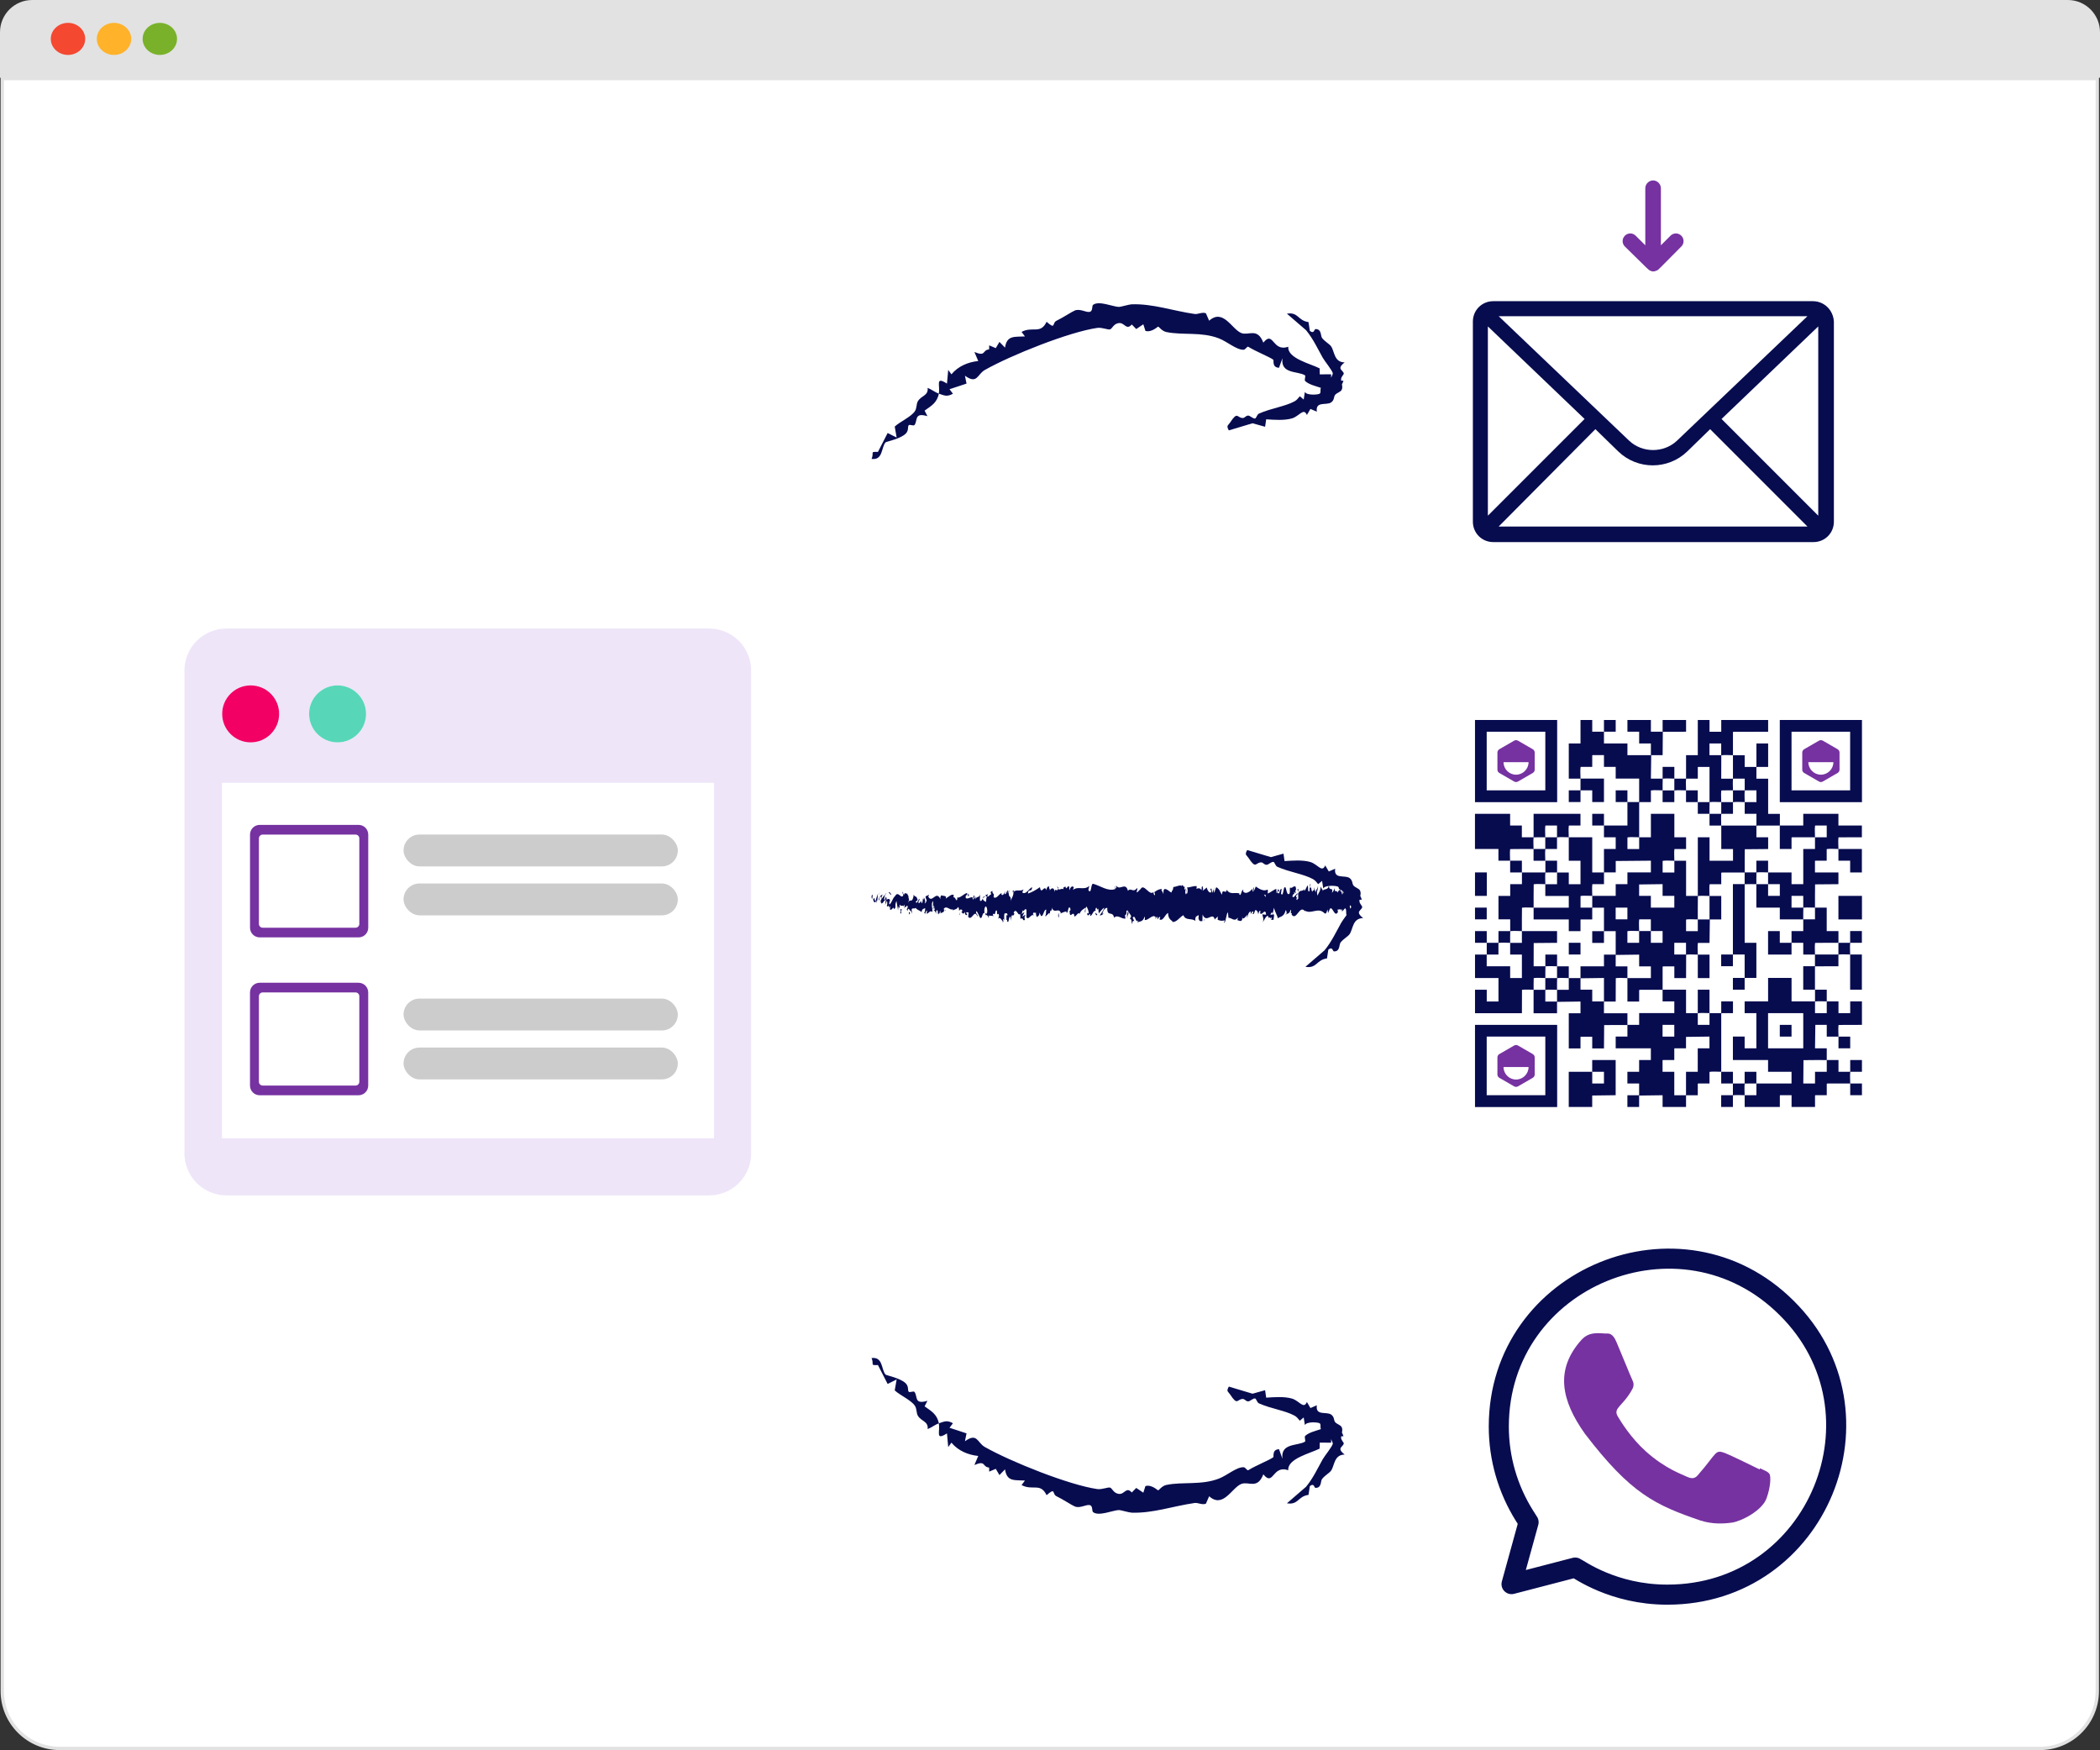 <?xml version="1.0" encoding="UTF-8"?>
<svg id="Capa_2" data-name="Capa 2" xmlns="http://www.w3.org/2000/svg" viewBox="0 0 732.24 610.13">
  <rect x="0" y="0" width="732.24" height="610.13" fill="#333333" stroke="none"/>
  <defs>
    <style>
      .cls-1 {
        fill: #e2e2e2;
      }

      .cls-2 {
        fill: #7632a1;
      }

      .cls-3 {
        fill: #ccc;
      }

      .cls-4 {
        stroke: #e2e2e2;
        stroke-width: 1.16px;
      }

      .cls-4, .cls-5 {
        fill: #fff;
      }

      .cls-6 {
        fill: #f20064;
      }

      .cls-7 {
        fill: #eee5f9;
      }

      .cls-8 {
        fill: #79b22a;
      }

      .cls-9 {
        fill: #f44830;
      }

      .cls-10 {
        fill: #ffb22a;
      }

      .cls-11 {
        fill: none;
        stroke: #070c4f;
        stroke-linecap: round;
        stroke-linejoin: round;
        stroke-width: 7px;
      }

      .cls-12 {
        fill: #070c4f;
      }

      .cls-13 {
        fill: #57d7b8;
      }
    </style>
  </defs>
  <g id="Capa_1-2" data-name="Capa 1">
    <g>
      <g>
        <path class="cls-4" d="M.79,27.38h730.51v562.17c0,11.04-8.96,20-20,20H20.79c-11.04,0-20-8.96-20-20V27.38h0Z"/>
        <path class="cls-1" d="M11.23,0h709.78C727.21,0,732.24,5.03,732.24,11.23v15.88H0v-15.88C0,5.03,5.03,0,11.23,0Z"/>
        <ellipse class="cls-9" cx="23.71" cy="13.56" rx="6" ry="5.59"/>
        <ellipse class="cls-10" cx="39.75" cy="13.56" rx="6" ry="5.59"/>
        <ellipse class="cls-8" cx="55.73" cy="13.56" rx="6" ry="5.59"/>
      </g>
      <g>
        <g>
          <path class="cls-7" d="M78.96,219.13c-3.86,0-7.63,1.56-10.36,4.29-2.73,2.73-4.29,6.5-4.29,10.36v168.32c0,3.86,1.56,7.63,4.29,10.36,2.73,2.73,6.5,4.29,10.36,4.29h168.31c3.86,0,7.63-1.57,10.36-4.29,2.73-2.73,4.29-6.5,4.29-10.36v-168.32c0-3.86-1.56-7.63-4.29-10.36-2.73-2.73-6.5-4.29-10.36-4.29H78.96ZM117.72,238.95c5.48,0,9.93,4.45,9.93,9.93s-4.45,9.93-9.93,9.93-9.93-4.45-9.93-9.93,4.45-9.93,9.93-9.93ZM87.4,238.95c5.49,0,9.93,4.45,9.93,9.93s-4.44,9.93-9.93,9.93-9.93-4.45-9.93-9.93,4.45-9.93,9.93-9.93ZM248.9,396.78H77.47v-123.86h171.42v123.86Z"/>
          <rect class="cls-5" x="93.93" y="349.09" width="27.7" height="26.26"/>
          <path class="cls-5" d="M77.47,396.78h171.42v-123.86H77.47v123.86ZM140.71,290.95h95.64v11.1h-95.64v-11.1ZM140.71,308.01h95.64v11.1h-95.64v-11.1ZM140.71,348.14h95.64v11.1h-95.64v-11.1ZM140.71,365.21h95.64v11.1h-95.64v-11.1ZM87.17,290.95c0-.89.36-1.75.98-2.38.63-.63,1.49-.99,2.38-.99h34.49c.89,0,1.76.36,2.39.99.62.63.98,1.49.98,2.38v32.48c0,.89-.37,1.75-.98,2.38-.63.63-1.5.99-2.39.99h-34.49c-.89,0-1.75-.36-2.38-.99-.62-.63-.98-1.49-.98-2.38v-32.48Z"/>
          <rect class="cls-3" x="140.71" y="290.95" width="95.64" height="11.1" rx="5.55" ry="5.55"/>
          <rect class="cls-3" x="140.71" y="308.01" width="95.64" height="11.1" rx="5.55" ry="5.55"/>
          <rect class="cls-3" x="140.71" y="348.14" width="95.64" height="11.1" rx="5.55" ry="5.55"/>
          <rect class="cls-3" x="140.71" y="365.21" width="95.64" height="11.1" rx="5.55" ry="5.55"/>
          <path class="cls-2" d="M90.54,287.58c-.89,0-1.75.36-2.38.99-.62.63-.98,1.49-.98,2.38v32.48c0,.89.36,1.75.98,2.38.63.63,1.49.99,2.38.99h34.49c.89,0,1.76-.36,2.39-.99.62-.63.98-1.49.98-2.38v-32.48c0-.89-.37-1.75-.98-2.38-.63-.63-1.5-.99-2.39-.99h-34.49ZM123.98,323.43h-32.39c-.72,0-1.31-.59-1.31-1.31v-29.85c0-.72.59-1.31,1.31-1.31h32.39c.72,0,1.31.59,1.31,1.31v29.85c0,.72-.59,1.31-1.31,1.31Z"/>
          <path class="cls-2" d="M90.53,342.62c-.89,0-1.75.36-2.38.99-.62.63-.98,1.49-.98,2.38v32.48c0,.89.36,1.75.98,2.38.63.63,1.49.99,2.38.99h34.49c.89,0,1.76-.36,2.39-.99.62-.63.98-1.49.98-2.38v-32.48c0-.89-.37-1.75-.98-2.38-.63-.63-1.5-.99-2.39-.99h-34.49ZM123.98,378.46h-32.39c-.72,0-1.31-.59-1.31-1.31v-29.85c0-.72.59-1.31,1.31-1.31h32.39c.72,0,1.31.59,1.31,1.31v29.85c0,.72-.59,1.31-1.31,1.31Z"/>
          <path class="cls-13" d="M107.78,248.88c0,5.49,4.45,9.93,9.93,9.93s9.93-4.45,9.93-9.93-4.45-9.93-9.93-9.93-9.93,4.45-9.93,9.93Z"/>
          <path class="cls-6" d="M77.47,248.88c0,5.49,4.45,9.93,9.93,9.93s9.93-4.45,9.93-9.93-4.44-9.93-9.93-9.93-9.93,4.45-9.93,9.93Z"/>
        </g>
        <g>
          <path class="cls-12" d="M330.2,499.75l.43,4.74,1.12-1.54c2.36,2.85,5.78,4.26,9.35,4.64l-1.34,3.15c4.14-1.74,2.61.65,5.13.9l.03,1.41,2.29-.97,1.28,2.17,1.95-1.99c.62,4.42,3.43,3.68,6.94,3.9l-1.17,1.58c3.84,2.07,6.57-.96,8.72,3.52,3.32-2.89,1.83-.41,3.44.36,2.17,1.03,5.39,3.18,6.43,3.59,1.99.77,4.23-1.01,5.43-.39.81.42.48,2.01.9,2.34,1.97,1.57,6.83-.62,9.01-.72.56-.02,3.56.89,4.47.92,7.48.23,14.19-2.25,21.96-3.38,1.12-.16,2.64.77,3.91.25l1.13-2.59c4.92,4.39,7.94-3.05,11.25-4.31,2.53-.96,5.59,2.01,7.64-3.34,3.6,4.45,3.07-3.37,8.7-1.43-.34-4.06,7.62-5.85,10.93-7.53l.05-2.1,3.97.03-.02-1.22c.36.78.63,1.42.61,1.51-.15,1.03-2.84,4.26-3.55,5.52-1.73,3.1-3.33,6.57-5.78,9.55l-6.68,5.77c4.04.66,3.77-2.44,7.52-2.93l.47-3.06c1.53-1.23,1.51.59,1.94.61,2.23.08,1.74-2.33,2.32-3.09,1-1.28,2.52-2.06,3.11-2.86,1.29-1.75.98-5.6,4.77-5.66-3-2.34-.55-2.58-.31-3.87.06-.32-.85-1.05-.93-1.91-.02-.19,0-.38.02-.58l.81-.03c-.11-.35-.31-.81-.54-1.29.14-.65.21-1.3-.1-1.9-.4-.77-1.67-1-2.28-1.75-.5-.61-.2-1.76-1.36-2.6-1.63-1.18-5.56.57-5.01-3.26l-2.23.97-1.24-2.11c-1.12,2.67-2.63-.43-5.2-1.19-2.65-.78-6.23-.5-8.99-.32l-.38-2.6-4.38,1.22-8.27-2.48c-.96,1.76-.29,1.62.43,2.71,2.68,4.1,2.39,1.68,4.39,1.6.79-.03.99.83,1.94.85.64.02,1.7-1.18,2.42-1.01.38.09.68,1.42,1.3,1.69,4.42,1.95,9.04,2.45,12.45,4.3.76.41,1.28,1.1,1.81,1.76l1.37-1.14.41,2.67c.6-1.34,4.85-1.02,5.24-.57.42.49.02,1.39.36,1.96-1.88.65-4.09,1.13-5.44,2.32-.53.46.3,1.82-.17,2.09-2.66,1.53-8.51.38-7.81,5.93l-1.2-3.33c-2.58.13-1.67,2.58-2.02,2.83-1.51,1.07-5.96,2.8-8.7,4.49-.4.25-.94-1.02-1.64-1.04-2.49-.07-5.67,2.83-8.58,3.96-6.17,2.39-12.64,1.03-18.34,2.22-1.57.33-2.59,1.88-2.86,1.88-.24,0-2.2-2.09-4.43-1.5l-.74,2.32-2.47-1.66-1.55,1.59c-2-2.22-2.49.82-4.61.48-1.8-.29-2.21-1.94-2.95-2.18-.72-.24-2.82.74-4.46.51-9.78-1.39-30.18-9.54-39.24-14.68-2.67-1.52-2.59-5.11-6.92-1.99l.55-2.75-5.93-1.96,1.19-1.57c-2.12-1.19-2.99-.6-4.94.03.61,2.72-1.38,6.21,2.8,3.54Z"/>
          <path class="cls-12" d="M306.12,475.89l3.39,6.6,3.14-1.58-.67,3.82c1.79,1.71,5.8,3.41,7.08,5.44.63,1,.44,2.47.98,3.38,1.19,2.03,3.74,1.92,3.41,4.67,1.33-.5,2.63-1.58,3.94-2-.71-3.15-2.4-4.09-4.99-5.93l.98-1.93c-4.7,1.41-3.35-1.51-4.47-3.04-.41-.56-1.76.36-2.1-.18-.37-.59.09-1.73-.96-2.83-1.78-1.87-6.84-2.8-7.09-3.1-1.52-1.83-.85-6.28-4.85-5.75.96,2.31-.71,2.54,2.21,2.44Z"/>
        </g>
        <g>
          <path class="cls-12" d="M330.2,133.7l.43-4.74,1.12,1.54c2.36-2.85,5.78-4.26,9.35-4.64l-1.34-3.15c4.14,1.74,2.61-.65,5.13-.9l.03-1.41,2.29.97,1.28-2.17,1.95,1.99c.62-4.42,3.43-3.68,6.94-3.9l-1.17-1.58c3.84-2.07,6.57.96,8.72-3.52,3.32,2.89,1.83.41,3.44-.36,2.17-1.03,5.39-3.18,6.43-3.59,1.99-.77,4.23,1.01,5.43.39.81-.42.48-2.01.9-2.34,1.97-1.57,6.83.62,9.01.72.56.02,3.56-.89,4.47-.92,7.48-.23,14.19,2.25,21.96,3.38,1.12.16,2.64-.77,3.91-.25l1.13,2.59c4.92-4.39,7.94,3.05,11.25,4.31,2.53.96,5.59-2.01,7.64,3.34,3.6-4.45,3.07,3.37,8.7,1.43-.34,4.06,7.62,5.85,10.93,7.53l.05,2.1,3.97-.03-.02,1.22c.36-.78.63-1.42.61-1.51-.15-1.03-2.84-4.26-3.55-5.52-1.73-3.1-3.33-6.57-5.78-9.55l-6.68-5.77c4.04-.66,3.77,2.44,7.52,2.93l.47,3.06c1.53,1.23,1.51-.59,1.94-.61,2.23-.08,1.74,2.33,2.32,3.09,1,1.28,2.52,2.06,3.11,2.86,1.29,1.75.98,5.6,4.77,5.66-3,2.34-.55,2.58-.31,3.87.06.32-.85,1.05-.93,1.91-.02.19,0,.38.02.58l.81.03c-.11.35-.31.81-.54,1.29.14.65.21,1.3-.1,1.9-.4.77-1.67,1-2.28,1.75-.5.61-.2,1.76-1.36,2.6-1.63,1.18-5.56-.57-5.01,3.26l-2.23-.97-1.24,2.11c-1.12-2.67-2.63.43-5.2,1.19-2.65.78-6.23.5-8.99.32l-.38,2.6-4.38-1.22-8.27,2.48c-.96-1.76-.29-1.62.43-2.71,2.68-4.1,2.39-1.68,4.39-1.6.79.03.99-.83,1.94-.85.64-.02,1.7,1.18,2.42,1.01.38-.09.68-1.42,1.3-1.69,4.42-1.95,9.04-2.45,12.45-4.3.76-.41,1.28-1.1,1.81-1.76l1.37,1.14.41-2.67c.6,1.34,4.85,1.02,5.24.57.42-.49.02-1.39.36-1.96-1.88-.65-4.09-1.13-5.44-2.32-.53-.46.3-1.82-.17-2.09-2.66-1.53-8.51-.38-7.81-5.93l-1.2,3.33c-2.58-.13-1.67-2.58-2.02-2.83-1.51-1.07-5.96-2.8-8.7-4.49-.4-.25-.94,1.02-1.64,1.04-2.49.07-5.67-2.83-8.58-3.96-6.17-2.39-12.64-1.03-18.34-2.22-1.57-.33-2.59-1.88-2.86-1.88-.24,0-2.2,2.09-4.43,1.5l-.74-2.32-2.47,1.66-1.55-1.59c-2,2.22-2.49-.82-4.61-.48-1.8.29-2.21,1.94-2.95,2.18-.72.24-2.82-.74-4.46-.51-9.78,1.39-30.18,9.54-39.24,14.68-2.67,1.52-2.59,5.11-6.92,1.99l.55,2.75-5.93,1.96,1.19,1.57c-2.12,1.19-2.99.6-4.94-.03.61-2.72-1.38-6.21,2.8-3.54Z"/>
          <path class="cls-12" d="M306.12,157.56l3.39-6.6,3.14,1.58-.67-3.82c1.79-1.71,5.8-3.41,7.08-5.44.63-1,.44-2.47.98-3.38,1.19-2.03,3.74-1.92,3.41-4.67,1.33.5,2.63,1.58,3.94,2-.71,3.15-2.4,4.09-4.99,5.93l.98,1.93c-4.7-1.41-3.35,1.51-4.47,3.04-.41.56-1.76-.36-2.1.18-.37.59.09,1.73-.96,2.83-1.78,1.87-6.84,2.8-7.09,3.1-1.52,1.83-.85,6.28-4.85,5.75.96-2.31-.71-2.54,2.21-2.44Z"/>
        </g>
        <path class="cls-11" d="M581.44,555.94h-.04s-.09,0-.09,0c-18.84,0-30.87-8.92-32.06-9.44l-22.2,5.77,5.95-21.58-1.41-2.22c-5.86-9.33-8.98-20.08-8.98-31.14,0-52.06,63.61-78.09,100.42-41.29,36.72,36.41,10.94,99.9-41.6,99.9Z"/>
        <path class="cls-2" d="M613.65,511.87l-.05.44c-1.78-.89-10.46-5.13-12.08-5.72-3.63-1.34-2.6-.21-9.57,7.77-1.04,1.15-2.07,1.24-3.82.44-1.78-.89-7.48-2.75-14.23-8.79-5.26-4.71-8.79-10.48-9.83-12.25-1.73-3,1.89-3.42,5.2-9.67.59-1.24.29-2.22-.15-3.1-.44-.89-3.98-9.59-5.46-13.06-1.42-3.46-2.88-3.02-3.98-3.02-3.41-.3-5.9-.25-8.1,2.04-9.56,10.5-7.15,21.34,1.03,32.86,16.07,21.03,24.63,24.9,40.28,30.28,4.23,1.34,8.08,1.15,11.13.72,3.4-.54,10.46-4.27,11.94-8.44,1.51-4.17,1.51-7.64,1.07-8.44-.44-.8-1.6-1.24-3.37-2.04h0Z"/>
        <g id="E_-_543_Mail_message_receive" data-name="E - 543, Mail, message, receive">
          <g>
            <path class="cls-12" d="M632.12,105h-111.43c-3.98,0-7.12,3.14-7.12,7.12v69.75c0,3.98,3.14,7.12,7.12,7.12h111.64c3.98,0,7.12-3.14,7.12-7.12v-69.75c-.21-3.98-3.35-7.12-7.33-7.12ZM518.8,113.8l33.72,32.26-33.72,33.72v-65.98ZM584.78,153.6c-4.61,4.4-12.15,4.4-16.76,0l-45.45-43.36h107.66l-45.45,43.36ZM556.29,149.62l7.96,7.75c6.7,6.49,17.39,6.49,24.09,0l7.96-7.75,33.93,33.94h-107.66l33.72-33.94ZM600.28,146.06l33.72-32.26v65.98l-33.72-33.72Z"/>
            <path class="cls-2" d="M575.36,94.32c.63.42,1.46.42,2.3,0,.63-.21.21,0,8.59-8.38,1.05-1.05,1.05-2.72,0-3.77-1.05-1.05-2.72-1.05-3.77,0l-3.35,3.35v-19.9c0-1.46-1.26-2.72-2.72-2.72s-2.72,1.26-2.72,2.72v19.9l-3.35-3.35c-1.05-1.05-2.72-1.05-3.77,0-1.05,1.05-1.05,2.72,0,3.77,8.38,8.17,8.17,8.17,8.8,8.38Z"/>
          </g>
        </g>
        <g>
          <path class="cls-12" d="M304.15,313.29l.17-1.44-.38.38c-.09.37-.04,1.22.2,1.06Z"/>
          <path class="cls-12" d="M305.35,314.1c-.24.17-.42-.46-.38-.99-.09.37-.38-.32-.51.59.32,1.11.72,1.16,1.13.24.09.32,0,.69-.02.96.29-.7.61-1.92.43-3.25-.28,1.38-.35.81-.66,2.45Z"/>
          <path class="cls-12" d="M329.29,317.14l-.15-.17c.04.09.09.15.15.17Z"/>
          <path class="cls-12" d="M343.81,318.24c.1-.09.19-.18.16-.31-.11.04-.16.18-.16.31Z"/>
          <path class="cls-12" d="M346.48,319.52c-.05-.05-.1-.07-.15-.1.06.13.11.21.15.1Z"/>
          <path class="cls-12" d="M329.29,317.14l.39.45c.03-.47-.2-.35-.39-.45Z"/>
          <path class="cls-12" d="M308.85,311.43c-.08.07-.15.2-.21.38.07-.06.13-.11.2-.15,0-.08,0-.15.01-.23Z"/>
          <path class="cls-12" d="M322.81,318.31h-.12c-.04.17-.07.36-.1.59l.22-.59Z"/>
          <path class="cls-12" d="M318.04,316.83c-.06.5-.15.74-.24.84,0,.23.01.51.05.87.11.05.15-1.17.19-1.7Z"/>
          <path class="cls-12" d="M326.37,318.57c0,.18.03.34.04.44,0-.15-.02-.3-.04-.44Z"/>
          <path class="cls-12" d="M465.35,309.39c0,.09,0,.14,0,.22.03-.12.04-.21,0-.22Z"/>
          <path class="cls-12" d="M351.07,321.08s-.01-.01-.02-.02c-.12.14-.05.11.02.02Z"/>
          <path class="cls-12" d="M393.2,320.18c-.48-1.09.78-1.4.06-2.62.07.48-.65,1.91-.06,2.62Z"/>
          <path class="cls-12" d="M308.98,311.59c.07-.01.14-.02.2-.01-.09-.04-.16-.04-.2.01Z"/>
          <path class="cls-12" d="M361.54,319.81c0,.13.03.28.11.54-.02-.22-.06-.38-.11-.54Z"/>
          <path class="cls-12" d="M353.77,318.61l.19.16c-.08-.11-.14-.15-.19-.16Z"/>
          <path class="cls-12" d="M365.82,318.72c.05.07.1.11.2,0-.01-.06-.03-.11-.04-.15-.04.12-.09.19-.16.15Z"/>
          <path class="cls-12" d="M365.82,318.72s-.05-.07-.09-.1c.03.05.06.08.09.1Z"/>
          <path class="cls-12" d="M369.99,318.62c-.02-.09-.05-.16-.08-.25-.04.02-.09.04-.13.07l.21.18Z"/>
          <path class="cls-12" d="M452.41,309.98c.09.34.15.72.2,1.1-.06-.87.56-1.18-.2-1.1Z"/>
          <path class="cls-12" d="M308.85,312.11c.02-.31.06-.46.13-.53-.05.01-.1.04-.14.07-.01.18-.01.35.02.46Z"/>
          <path class="cls-12" d="M365.91,308.98l.68.18c-.19-.12-.44-.18-.68-.18Z"/>
          <path class="cls-12" d="M421.87,310.15l.16-.15c-.06-.03-.11,0-.16.15Z"/>
          <path class="cls-12" d="M368.59,308.98c.12.43.25.68.38.85.03-.1.06-.17.08-.32l-.46-.53Z"/>
          <path class="cls-12" d="M455.07,317.81s.06.09.1.15c-.03-.06-.07-.1-.1-.15Z"/>
          <path class="cls-12" d="M419.71,309.67c.04-.06.09-.13.14-.23-.05.08-.1.16-.14.23Z"/>
          <path class="cls-12" d="M350.75,320.6s-.09.05-.13.09c.06-.02.09-.06.13-.09Z"/>
          <path class="cls-12" d="M306.69,314.02l-.08-.1c.02.07.04.12.08.1Z"/>
          <path class="cls-12" d="M443.78,318.76s.04-.08.08-.09c-.04-.11-.08-.2-.12-.27-.02.13-.05.26-.07.38.04,0,.07-.01.11-.02Z"/>
          <path class="cls-12" d="M329.13,316.97s-.04-.1-.06-.17c.02.06.02.1.03.15l.03.03Z"/>
          <polygon class="cls-12" points="423.28 309.55 423.28 309.86 423.39 309.59 423.28 309.55"/>
          <path class="cls-12" d="M319.13,312.47l-.43-.44c.18.25.32.37.43.44Z"/>
          <path class="cls-12" d="M316.82,311.87c-.03.21-.04.38-.04.52,0,0,0,0,0,0l.04-.53Z"/>
          <path class="cls-12" d="M353.61,310.43s.06-.02.09-.06c.21-.24.07-.14-.09.06Z"/>
          <path class="cls-12" d="M342.66,313.29c.12-.22.23-.44.35-.58-.19-.09-.35-.12-.35.58Z"/>
          <path class="cls-12" d="M365.83,308.96s0,.01,0,.02c.03,0,.05,0,.08,0l-.07-.02Z"/>
          <path class="cls-12" d="M343.52,312.73c-.19-.24-.36-.19-.51-.02.16.08.35.21.51.02Z"/>
          <path class="cls-12" d="M306.68,311.26c0,.08,0,.15-.01.2l.12-.15-.11-.05Z"/>
          <path class="cls-12" d="M306.66,311.46l-.12.14c.06,0,.11,0,.12-.14Z"/>
          <path class="cls-12" d="M306.28,311.91l.26-.31c-.09,0-.2-.04-.26.31Z"/>
          <path class="cls-12" d="M309.85,311.88l.04-.44c-.02.09-.03.24-.04.44Z"/>
          <path class="cls-12" d="M310.78,311.75c-.22-.1-.56-.95-.87-.67l-.03.35c.15-.66.68,1.06.9.32Z"/>
          <path class="cls-12" d="M313.85,318.1c.98,1.41-.2-1.06.82-.87l-.78-.35c.14.47.32,1.11-.04,1.22Z"/>
          <path class="cls-12" d="M317.07,318.87c.27-.43.33-.54.02-.95-.42.22,0,.69-.02.95Z"/>
          <path class="cls-12" d="M334.52,319.03c.32-.16,0-.43.04-1.11l-.04,1.11Z"/>
          <polygon class="cls-12" points="337.59 311.48 337.44 312.5 337.91 312.17 337.59 311.48"/>
          <polygon class="cls-12" points="339.74 320.25 340.28 319.85 339.88 320.09 339.74 320.25"/>
          <path class="cls-12" d="M369.24,319.7l-.1-1.37c-.22.25-.26,1.78.1,1.37Z"/>
          <path class="cls-12" d="M381.91,318.3c.14.68.49,1.13.71.45-.29-.09-.57-.63-.71-.45Z"/>
          <polygon class="cls-12" points="419.66 320.99 420.14 320.61 419.92 320.53 419.66 320.99"/>
          <path class="cls-12" d="M474.95,316.16c.06-.32-.85-1.05-.93-1.91-.02-.19,0-.38.02-.57l.81-.03c-.11-.35-.31-.81-.54-1.29.14-.65.21-1.3-.1-1.9-.4-.77-1.67-1-2.28-1.75-.5-.61-.2-1.76-1.36-2.6-1.63-1.18-5.56.57-5.01-3.26l-2.23.97-1.24-2.11c-1.12,2.67-2.63-.43-5.19-1.19-2.65-.78-6.23-.5-8.99-.32l-.38-2.6-4.38,1.22-8.27-2.48c-.96,1.76-.29,1.62.43,2.71,2.68,4.1,2.39,1.68,4.39,1.6.79-.03.99.83,1.94.85.64.02,1.7-1.18,2.42-1.01.38.09.68,1.42,1.3,1.69,4.42,1.95,9.04,2.45,12.45,4.3.76.41,1.28,1.1,1.81,1.76l1.37-1.14.41,2.67c.23-.52,1.03-.79,1.94-.9-.47,1.68-1.51.7-2.23,1.79.04-.16.12-.5.19-.39-.42-.17-.55-.79-.82-1.18-.05,1.7-.72,2.09-1.07,3.15-.52-1.64.32-2,.15-3.58.03,1.38-.9,1.38-.73,2.53-.4-1.02-.34-.49-.55-1.91-.07,2.13-.37.36-.7,1.67-.58-1.05-.15-2-.78-1.35-.3-.65.26-1.41.26-1.41-.64-.03-.3,1.57-.44,2.5-.77.46-.36-1.18-.62-2-.48.42-.85,1.9-1.21,1.84-.03-.26-.1-.36-.01-.69-.51,1.28-1.51.06-2.1,1.67-.04-.14-.07-.28-.08-.4.1.8.11,1.62.09,2.2-.29.03-.54,1.02-.65-.03.18.03.19-.39.27-.72l-.3.46c-.27-1.51.41-.52.41-1.64-.59.49-1.28,1.74-1.73,1.31-.09-1.48,1.06-.5.45-1.81l.7.56c-.53-2.33.43.16-.07-2.33-.92-.43-1.03.75-1.95.32-.21.82.07,1.21-.14,2.04-1.31,1.47-1.03-3.71-1.99-1.75-.25.98-.34,2.85-1.03,1.86l.23-1.67c-.89-.16-.51,2.4-1.44,1.28.17-.66.7-.55.57-.75-.61-1.32-.43.95-.89.95l-.1-1.48c-.95.23-2,1.3-3.05,1.57.06-.44.24-.9,0-1.35-1.33.74-2.83-.18-4.11-1.06l-.49,1.28c-.11-.01-.21-.58-.09-.82-.5-.48-.03.81-.27,1.31-.28.09-.38-.73-.19-1.12-.88,1.08-2.51,2.33-3.43.96l.18-.38c-.72-.52-.81,2.62-1.48,1.43l.13-.23c-1.57-.55-3.3.62-4.49-1.31-.23,1.84-1.55-.82-1.65,1.74-.89-1.27-.64-1.73-1.9-2.58-.34-.12-.5,1.6-.92,1.87v-1.34s-.57,1.41-.57,1.41l-.3-1.6-.39.34c.16.08.33.6.31.99-.61.61-1.49-.93-1.5-1.62l-1.44,1.13c.02-.41.17-.61.32-.84-.54.75-.05-1.55-.7-.39.09.3-.05.8-.07,1.07-.35-.81-1.15-.82-1.74-.48l.11-.92c-1.07-.24-2.25.44-3.46.43.43.43.33,2.03-.02,2.19l-.14-1.42c-.23.88.37.53-.1,1.61-.45-.16-.3-1.61-.04-2.07l-.55.49c-.03-.42.1-.65.13-1.19-.22.88-.94-1.42-1.26.11l-.03-.42c-1.2-.01-1.74.48-2.72.55-.02,1.22-.4.95-.69,1.94-.72-.39-1.52-1.35-2.38-1.25-.61.61-.18,1.04-.45,1.76-.05-1.11-.91-1.01-.46-1.81-1.04.18-1.33.22-2.64,1.13.14.46.3.65.22,1.03-.24.18-.54-.47-.51-1l.06-.11c-1.47,1.67-3.4-3.25-4.58-.93l.07-.11-1.22,1.21c-.56-.19.34-.84-.08-1.53-1.31,1.86-2.08-.27-3.16.97-.84-3.29-2.97.23-4.1-1.87l.07.77c-.29.76-.35-.44-.57-.62.03.6.32.7.14,1.12-2.47.93-5.11-1.13-7.64-1.83-.93-.21-.53,4-1.7,2.16l.33-1.44c-1.87,1.72-3.83-.06-5.66,1.4.11-.33.11-.76.29-.76-.39-1.04-1.43-.05-1.44.8-.29-.1-.07-.77-.24-1.2-.39-.62-.98,1.33-1.18.29-.04-.17.11-.34.18-.42-.25.51-1.18-.13-.94,1.08-.69-.57-1.32.54-1.86-.18-.36,1.35-1.18-.65-1.29,1.26.05-1.97-1.21-1.59-1.64-.66.15-.59-.38-.62-.21-1.44-.5.03-.95.39-.87,1.4-.91-2.35-1.84,1.89-2.35-1.12-1.47,1.06-2.84,1.77-4.17,2.23.05-1.96,1.47-.2,1.41-2.26-1.26.81-1.98,2.49-3.23,2.02-.32-.27.18-.85.29-1.19-1.26.81-2.43-.18-3.55.89,0-.18.12-.38.24-.53-.22.06-.51-.29-.49.6l.21-.24c.35,1.29-.88,2.7-.92,3.39.37-2.56-1.1-.64-.51-3.87-.15.17-.33.59-.29,1.19-.21-.17-.28-.52-.06-1.2-.79.49-.51,1.43-1.22,1.41,0-.43.15-.6.22-1.11-.36.84-.73,1.68-1.33,1.32.04-.26-.03-.6.15-.59-1.04.13-1.77,2.24-2.91,1.43.34-1.88-.39-.62-.45-2.24l-.61.48.25.79c-.54-.03-1.01,1.16-1.47.62l.4-.67-1.01.31.57.62c-.54.84.06,2.05-.66,1.6.15-.16-.54-.02-.82-.98,0,0,0,0,0,0-.27.52-.54,1.06-.94.66-.1-.52.08-1.8.02-2.14-.26,1.36-1.26.38-1.59,1.82.11-.34.12-1.19.08-1.37l-.22,1.1c-.25-.35-.28-.52-.24-1.2-.75-.2.24,2.06-.65,1.17.07-.09.04-.25.18-.42-.89-.46-1.72.7-2.54.16-.24-1.63.72-.4.44-1.78-1.18.3-2.45,1.96-3.59,1.57l.21.18c-.16,2.31-.85-1.14-1.43-.05.14-.17.19-1.28.15-1.02-.78-.37-1.6.57-2.79,1.29l.15-.59c-.46-.53-1.21-.3-1.71-.57-.15.59-.43.5-.26,1.36-1.54-3.37-2.93,1.81-4.29-1,.16,0,.39-.52.26-.52l-1.16.54c.09,1.01.15.61.4,1.39-.15.6-.47,1.06-.76,1.06.52-.67,0-1.61-.23-2.17.04.31-.04.65-.02.96-.61-1.79-.1,2.02-.93.82l.04-.53c-.31.27-.6.97-.93.82-.14-1.16.33-.54.35-1.5-.47.07-.93,2.2-1.35,1.04.2-.32.49-.33.69-.65-.46-1.36-.52-1.02-.86-1.23l.03.03-.79-.62.2.37c-.59,3.03-1.2.55-1.99,2.54.77-1.88.13-1.09.19-2.4-.2-.37-.51-.78-.42-1.15-.37,1.06-.62-.84-1.15.72-.02-.42-.4-.04-.32-1.11-.49.33.12.74.07,1.27-.75,1.45-1.76-1.76-2.84.23-.93.82-1.1,2.25-1.96,2.96-.29-.68.24-1.54.24-1.54-.47-.62-.82-.51-1.27-.02.09-.37,0-.68-.14-1.16-.35.11-.24,1.54-.71.92.08-.47.18-1.23.35-1.7-.42.39-.83,1.18-1.27,1.56-.12-.74.26-1.12.41-1.6-.49.33-1.26.67-1.41,1.84l.23.31c-.06-.26.01-.95.12-1.11.42-.92.6.41.63.83l-.31.27c.32,2.49,1.24-.4,1.86-.25l-.26,1.81.64-1.5c.14.47.23,1.48-.08,1.75.45.89.39-.64.78.35.04.16.02.24-.02.31l.44-.54c-.09.38.07,1.28-.19,1.02.78,1.04,1.26-1.36,1.55.01l-.07.11c1.08-.61.1-1.33.92-2.89l.55,3.28.11-1.33c.11.05.33.15.29.68.42-.91-.07-.58.17-1.44.54,1.21,1.48-.57,1.6,1.55.19-1.01-.51-.78.06-1.48.16,2.28.66-.39,1.16.65-.15,1.17-.62.55-.12,1.6.3-1.99.96.43,1.37.05.02-1.58.9-.66,1.6-1.18-.04.53,1.31.87,1.96,1.44l-.02.27c.13-1.6.79-1.3,1.28-1.63-.02.96-.11,1.33-.37,1.76h.46c.11-.52.25-.79.55-.97l-.11,1.19c.61-.07,1.22-1.41,2.01-.61.04-1.11-.62-3.1.21-3.84.03.6.06,1.63-.15,1.88.07-.08.25-.5.4-.24l-.33,1.01c.36.44.19-.85.47-.75,0,.86.21.61.17,1.29-.07.08-.25-.35-.36-.02.32.15.71.66.84,1.31-.03-.49,0-1.16.23-1.27.61-.06.21,1.03.56,1.47.15-.6.54.02.54-1.26.18,0,.21.61.28.95.31-.57,1.47-.16,1.12-1.53l-.08-.09s.03-.03.05-.06c1.03-1.28,2.14.73,3.17.18v.43c.61-.49,1.36-.29,1.79-1.21.18,0,.43.78.35,1.3.47-.32.52-.8,1.19-.1-.47.75.16.66-.48.55.61.37.74,1.06,1.4-.11-.22,1.1.46,1.38.75,1.06l-.42-.79c.32-.16.61-.06.9.03l-.16,1.45c1.24,1.76,2.24-3,3.19-.05.33-1.01-.67-.71-.38-1.9.57.2,1.17,2.27,1.35,2.28.78.8.73-2.11,1.55-1.57-.1-.52-.2-1.89.41-2.38.57.19.7,2.17.34,2.58-.14.04-.2-.12-.2-.3-.19.19-.43.41-.2.97l.07-.52c.28.53,1.07.47.89,1.32.43-.49.18-.85-.14-1.11.73.75,1.15.02,1.9.52-.12-.28-.23-.89-.11-.89,1.11.64.49-.98,1.24-1.21.43.79-.15,1.88.6,1.22.46.53.1,1.37-.09,1.79.69-.99,1.29.65,1.68.84l-.36.42c.22-.25.39-.24.58-.24l-.21-1.03c.21.18.39.18.39.61.22-.68-.17-1.72.27-2.64.28.52.86-.56.96.81-.82-.43-.06,1.09-.53,1.5.12-.05.25-.01.41.12.03.15-.03.28-.09.36.85,1.22.39-1.55,1.28-1.52-.11.77.21,1.46.35,1.3-.36-.02-.17-1.29.16-1.88.57.6.62-.45.91-.38l-.34-.28c.11-.77.4-.67.79-.91.03.6-.36.41-.22.68.44-1.36.99,1.4,1.6.49.28.52.03,1.45.28,1.81.69-1,.74,1.06,1.46.23-.21-1.04-.24-.78.26-1.8l-1.19.73.76-1.51c-.36-.01-.75.65-.97.48.36-.85.32-.59.15-1.45.49,1.56.97-.91,1.54.14l-.02,2.57c.85,1.14,1.51-1.32,2.62-.67l-.35-.45c.15-1.02.68-.14,1.04-.56-.03.86.19,1.17.34,1.71-.02-.64.81.06.91-1.66l.49,1.13c.89.46,1.02-2.45,1.88-2.15-.26.93.13,1.54-.44,2.21.29,0,.54.17.55-.43.17.54.79-1.16,1.06-.34.12-.38.16-1.28.48-1.21.04.17,0,.42,0,.42,0-.42.5-.58.22-1.53.88,2.68,2.47-.19,3.23,2.11.62-.29,1.38-.56,1.95-.63-.04.26,0,.43-.11.34.78.8.48-2.46,1.37-1.57.45,1.39-.47.75-.19,1.28.12,2.83,1.07-.39,1.67,1.26l-.15.17c.46.96,1.12-1.07,1.87-.87,0,0-.04.25,0,.43.51-1.44,1.48-1.92,2.2-2.32-.22,1.11-.33.58-.19,1.71.32-.16-.1-1.8.55-2.12.21.61.67,1.13.74,2.33l-.61.06c.31,1.55.79-.05,1.11.22l-.04.68c.93-.22.94-1.93,1.95-1.81l-.1-.51c.55-1.69.46.95,1-.31l.17,1.72c.36-.41,1.26-1.66,1.91-1.98-.37,1.27-1.12,1.92-1.59,2.68.36.01,1.22-.13,1.4-.97-.14.17-.33.59-.47.32.44-1.35,1.02-2.01,1.73-1.98-.13,3.33,1.86.84,2.38,3.42,1.26-1.23,2.5.52,3.97.33-.52-2.59.43-.07.34-2.73.34-.17.47-.13.5.04l-.07-.11s.05.08.07.13h0s1.04,1.58,1.04,1.58c.25.77-.33.59-.29,1.18.75.2.31,1.13.81,1.83-.1-.95.26-1.36.69-1l-.6-1.23c1.05-1.42.9,2.23,1.96.83l-.33.84c.54-.49,2,.02,2.53-2.12.1.31.22,1.03-.02,1.23,1.29.32,2.88-2.27,3.89-.96l-.1.65c.24-.19.42-1.22.72-.57-.02.27-.1.65.01.69.13-.22.64-1.14.96-.76l-.27.73c1.26.85,1.94-1.78,3-2.23,0,1.91.99,2.54,1.49,2.85l-.02.27c1.47.24,2.5-1.59,3.86-2.34.84,2.08,2.86.87,4.22,2.04-.21-.35.03-1.49.28-1.68.32.39.88-1.33.83.43l-.11-.03c.24,1.72.9,1.26,1.41,1.31l.08-2.3c1.34,3.34,3.51-1.23,4.24,1.76.32-.57.72-.57,1.04-1.14l-.02,1.23c.89.31,1.34.47,2.45.18l-.23.88c.62.08.79-3.55,1.36-3.62l.17,1.84c1.09-.03,2.19,1.59,3.26-.08-.02.27-.05.8-.23.88.51.05,1.98,1.24,1.8-1.28.01,1.64,1.12.16,1.71-.56l-.09,1.21c.5-1.55.51-1.97,1.21-2.4.16.16.14.97-.07.66.55.63.43-1.15,1.09-.5l-.25.77c.56.09.52-.32.83-1.22.35-.49,1.07.31,1.15,1.4.08-.67.38-1.56.72-1.25.05.41-.08.67-.14.8.94.82,1.4-1.41,2.05-.22.01.4.06.6.11.72-.75-.03-1.35-.1-1.29-.18,0,1.12.6,1.31.12,2.86.48-.84,1.31-2.67,1.9-2.15.03.11.06.21.08.39l-.06.13c.14.11.26,0,.37-.18.19.18.31.32.49.34.07.92.69.5.99.54-.02-1.22.37-1.03,0-2.03.05.09-.06.15-.26.2-.05.04-.1.05-.13.13,0-.03.01-.07.02-.11-.2.04-.46.06-.75.08.24-.62.49-1.14.82-.47.15-.79.32-1.59.42-1.97.41,1.71,1.21,2.63,1.32,3.68.92-.69,2.17-.45,2.74-2.75.26-.3.3.66.4,1.02-.15.23-.33.2-.41.53.52-.59,1.55-.23,1.67-1.83.66.72-.37,1.48.53,1.21l-.12.49c1.75,2.52,2.86-3.86,4.77-.96-.07-.12-.11-.22-.13-.41,2.25,1.45,4.64-1.36,6.86.94.63.46.7-.56,1.08-1.34l.14,1.31.66-1.52c.93-1.11,1.62,3.22,2.8,1.12l-.15-.88c.42.17,1.35-.52,1.27.5.04-.16.14-.92.31-.46v.69s1.06-1.18,1.06-1.18c.6.37.24,1.7.5,2.41-.75,1.04-1.54,2.09-1.87,2.7-1.73,3.1-3.33,6.57-5.78,9.55l-6.68,5.77c4.04.66,3.77-2.44,7.52-2.93l.47-3.06c1.53-1.23,1.51.6,1.94.61,2.23.08,1.74-2.33,2.32-3.09,1-1.28,2.52-2.06,3.11-2.86,1.29-1.75.98-5.6,4.77-5.66-3-2.34-.55-2.58-.31-3.86ZM441.16,312.77c.07-.28-.23-.53-.42-.88.15.05.35.06.55.05.04.42,0,.86-.13.83ZM442.01,311.87v-.02c.13-.03.24-.05.31-.07-.06.02-.15.04-.31.09ZM443.48,319.89s.02-.1.02-.15c-.02.23-.04.45-.08.61-.2.17-.27-.07-.29-.32.09-.02.21-.06.35-.15ZM466.48,311.23c-.34-1.14-1.16.3-1.12-1.62-.11.46-.6,1.5-.92,1.58.55-2.2-1.04-.31-1.03-2.33,1.39-.15,3,.07,3.24.34.15.18.19.41.2.66.18.07.35.18.52.27-.33.3-.74.21-.89,1.1ZM468,311.85c-.33-.92-.23-1.67-.62-.88-.04-.35,0-.6.06-.81.26.15.5.32.74.52.06.45.11.86-.17,1.18ZM468.38,310.84c.06.05.1.12.16.17l-.17.49c-.02-.22,0-.44.01-.66ZM470.89,316.8c-.13-.18-.25-.49-.26-.94l.3-.27c.04.09.06.15.09.22,0,.12,0,.25,0,.37l.04-.3c.05.14.09.25.08.28-.02.16-.11.38-.24.63Z"/>
        </g>
      </g>
      <g>
        <path class="cls-12" d="M526.57,300.07c1.36,0,2.73,0,4.09,0,0,1.36,0,2.73,0,4.09-1.36,0-2.73,0-4.09,0,0-1.36,0-2.73,0-4.09Z"/>
        <path class="cls-12" d="M538.84,300.07c1.36,0,2.73,0,4.09,0v4.09c-1.34,0-2.68-.03-4.02.03-.07.05-.06.14-.07.22-.13,1.08,0,2.7,0,3.84-1.15,0-2.76-.13-3.84,0-.08,0-.17,0-.22.07-.05,2.7-.03,5.41-.03,8.11-1.15,0-2.76-.13-3.84,0-.08,0-.17,0-.22.07-.06,2.7-.02,5.4-.03,8.11-1.15,0-2.76-.13-3.84,0-.08,0-.17,0-.22.07-.06,1.34-.03,2.68-.03,4.02-1.15,0-2.75-.13-3.84,0-.1.01-.18,0-.25.11v3.98h-3.98l-.11.11v3.98h8.18v4.09h4.09v-8.18h-4.09c0-1.36,0-2.73,0-4.09,1.36,0,2.73,0,4.09,0,0-1.36,0-2.73,0-4.09,4.09-.01,8.18,0,12.26,0v4.09l-8.14.07-.03,8.11h4.09v-4.09h4.09v4.09c-1.14,0-2.76-.13-3.84,0-.08,0-.17,0-.22.07-.06,1.34-.03,2.68-.03,4.02-1.15,0-2.76-.13-3.84,0-.08,0-.17,0-.22.07-.06,1.34-.03,2.68-.03,4.02-1.15,0-2.76-.13-3.84,0-.08,0-.17,0-.22.07l-.03,8.11h-16.35v-8.18h4.09v4.09h4.09v-8.18h-8.18v-8.18h4.09v-4.09h-4.09v-4.09h4.09v4.09h4.09v-4.09h4.09v-4.09h-4.09v-8.18h4.09v-4.09h4.09v-4.09c2.72,0,5.45,0,8.18,0,0-1.36,0-2.73,0-4.09Z"/>
        <path class="cls-12" d="M604.24,377.74h4.09v-4.09h4.09v4.09c-1.34,0-2.68-.03-4.02.03-.07.05-.06.14-.07.22-.13,1.08,0,2.7,0,3.84-1.15,0-2.75-.13-3.84,0-.1.01-.18,0-.25.11v3.98h-4.09v-4.09h4.09v-4.09Z"/>
        <path class="cls-12" d="M608.33,304.15c1.36,0,2.73,0,4.09,0v-4.09h4.09v4.09c-1.15,0-2.76-.13-3.84,0-.08,0-.17,0-.22.07-.06,1.34-.03,2.68-.03,4.02-1.34,0-2.69-.03-4.02.03l-.06.09v20.32s4.08,0,4.08,0v12.26h-3.98l-.11.11v3.98h-4.09v-4.09h4.09v-8.18h-3.98l-.11.11v3.98h-4.09v-4.09h4.09v-24.53h4.09c0-1.36,0-2.73,0-4.09Z"/>
        <path class="cls-12" d="M632.86,316.42c1.36,0,2.73,0,4.09,0v8.18s4.09,0,4.09,0c0,1.36,0,2.73,0,4.09-2.7,0-5.41-.02-8.11.03-.07.05-.06.14-.07.22-.13,1.08,0,2.69,0,3.84-1.36,0-2.73,0-4.09,0v-4.09h-3.98l-.11.11v3.98h-8.18v-8.18h4.09v4.09h4.09v-4.09h4.09c0-1.36,0-2.73,0-4.09,1.36,0,2.73,0,4.09,0,0-1.36,0-2.73,0-4.09Z"/>
        <path class="cls-12" d="M620.59,287.8c2.72,0,5.45,0,8.18,0v-4.09h12.26v4.09h8.18v4.09l-8.11.03c-.07.05-.06.14-.07.22-.13,1.08,0,2.7,0,3.84,2.72,0,5.45,0,8.18,0v8.18h-4.09v-4.09h-4.09c0-1.36,0-2.73,0-4.09-1.15,0-2.75-.13-3.84,0-.1.01-.18,0-.25.11v3.98h-3.98l-.11.11v3.98h8.18v4.09l-8.14.07c-.06,2.7-.02,5.4-.03,8.11-1.14,0-2.76-.13-3.84,0-.08,0-.17,0-.22.07-.06,1.34-.03,2.68-.03,4.02-2.73,0-5.45,0-8.18,0v-4.09h-8.18c0-2.72,0-5.45,0-8.18,1.36,0,2.73,0,4.09,0,0-1.36,0-2.73,0-4.09,2.72,0,5.45,0,8.18,0v4.09h4.09v-12.26h4.09c0-1.36,0-2.73,0-4.09,1.36,0,2.73,0,4.09,0v-4.09h-3.98c-.1.06-.1.14-.11.25-.13,1.09,0,2.69,0,3.84-2.64,0-5.28,0-7.93,0l-.25.11v3.98h-4.09c0-2.72,0-5.45,0-8.18ZM616.51,308.24v4.09h4.09v-4.09h-4.09ZM624.68,312.33v4.09h4.09v-4.09h-4.09Z"/>
        <path class="cls-12" d="M526.57,300.07c-1.36,0-2.73,0-4.09,0v-4.09h-8.18v-12.26h12.26v4.09h4.09v4.09h4.09v-8.18h16.35v4.09h-3.98c-.1.06-.1.14-.11.25-.13,1.09,0,2.69,0,3.84-1.15,0-2.75-.13-3.84,0-.1.01-.18,0-.25.11v3.98h-3.98c-.1.06-.1.14-.11.25-.13,1.09,0,2.69,0,3.84-1.36,0-2.73,0-4.09,0,0-1.36,0-2.73,0-4.09,1.36,0,2.73,0,4.09,0,0-1.36,0-2.73,0-4.09,1.36,0,2.73,0,4.09,0v-4.09h-3.98c-.1.06-.1.14-.11.25-.13,1.09,0,2.69,0,3.84-1.34,0-2.68-.03-4.02.03-.07.05-.06.14-.07.22-.13,1.08,0,2.7,0,3.84-2.7,0-5.41-.02-8.11.03-.07.05-.06.14-.07.22-.13,1.08,0,2.7,0,3.84Z"/>
        <path class="cls-12" d="M587.89,275.54c1.36,0,2.73,0,4.09,0,0,1.36,0,2.73,0,4.09-1.36,0-2.73,0-4.09,0,0-1.36,0-2.73,0-4.09Z"/>
        <path class="cls-12" d="M600.16,373.65c1.36,0,2.73,0,4.09,0,0,1.36,0,2.73,0,4.09-1.36,0-2.73,0-4.09,0,0-1.36,0-2.73,0-4.09Z"/>
        <path class="cls-12" d="M641.03,328.68c1.36,0,2.73,0,4.09,0v-4.09h4.09v4.09h-3.98c-.1.06-.1.14-.11.25-.13,1.09,0,2.69,0,3.84,1.36,0,2.73,0,4.09,0v12.26h-4.09c0-4.09,0-8.18,0-12.26-1.15,0-2.75-.13-3.84,0-.1.01-.18,0-.25.11v3.98l-8.11.03-.07.22c0,2.64,0,5.28,0,7.93-1.36,0-2.73,0-4.09,0v-8.18h4.09c0-1.36,0-2.73,0-4.09,2.72,0,5.45,0,8.18,0,0-1.36,0-2.73,0-4.09Z"/>
        <path class="cls-12" d="M551.1,271.45c-1.36,0-2.73,0-4.09,0v-12.26h4.09v-8.18h4.09v4.09h4.09v-4.09h4.09v4.09h-3.98l-.11.11v3.98h8.18v4.09h8.18v-4.09h-4.09v-4.09h-4.09v-4.09h8.18v4.09h4.09v-4.09h8.18v4.09l-8.11.03-.07,8.14h-3.98l-.11,8.18h4.09v-4.09h4.09v4.09c-1.15,0-2.76-.13-3.84,0-.08,0-.17,0-.22.07-.06,1.34-.03,2.68-.03,4.02-1.15,0-2.75-.13-3.84,0-.1.01-.18,0-.25.11v3.98h-3.98l-.11.25c0,4.01.01,8.01,0,12.02-1.15,0-2.75-.13-3.84,0-.1.01-.18,0-.25.11v3.98h4.09c0-1.36,0-2.73,0-4.09,1.36,0,2.73,0,4.09,0v-8.18h8.18v8.18h4.09v4.09h-3.98c-.1.06-.1.14-.11.25-.13,1.09,0,2.69,0,3.84-1.15,0-2.75-.13-3.84,0-.1.01-.18,0-.25.11v3.98h4.09c0-1.36,0-2.73,0-4.09,1.36,0,2.73,0,4.09,0v12.26s4.09,0,4.09,0v-20.44h4.09v8.18h8.18v-4.09h-4.09c0-2.72,0-5.45,0-8.18,4.09,0,8.18,0,12.26,0v-4.09h-4.09c0-1.36,0-2.73,0-4.09,1.36,0,2.73,0,4.09,0v-4.09h-3.98c-.1.06-.1.14-.11.25-.13,1.09,0,2.69,0,3.84-1.15,0-2.75-.13-3.84,0-.1.01-.18,0-.25.11v3.98h-3.98c-.1.06-.1.14-.11.25-.13,1.09,0,2.69,0,3.84-1.36,0-2.73,0-4.09,0,0-1.36,0-2.73,0-4.09,1.36,0,2.73,0,4.09,0,0-1.36,0-2.73,0-4.09,1.36,0,2.73,0,4.09,0,0-1.36,0-2.73,0-4.09,1.36,0,2.73,0,4.09,0v-4.09h-3.98c-.1.06-.1.14-.11.25-.13,1.09,0,2.69,0,3.84-1.34,0-2.68-.03-4.02.03-.07.05-.06.14-.07.22-.13,1.08,0,2.69,0,3.84-1.15,0-2.76-.13-3.84,0-.08,0-.17,0-.22.07-.06,1.34-.03,2.68-.03,4.02h-4.09c0-1.36,0-2.73,0-4.09h4.09v-12.26h-3.98l-.11.11v3.98h-3.98c-.1.06-.1.14-.11.25-.13,1.09,0,2.69,0,3.84-1.15,0-2.75-.13-3.84,0-.1.01-.18,0-.25.11v3.98h-4.09c0-1.36,0-2.73,0-4.09,1.36,0,2.73,0,4.09,0,0-1.36,0-2.73,0-4.09,1.36,0,2.73,0,4.09,0v-8.18h4.09v-12.26h4.09v4.09h4.09v-4.09h16.35v4.09l-12.2.03-.07.22c0,2.64,0,5.28,0,7.93-1.14,0-2.76-.13-3.84,0-.08,0-.17,0-.22.07l-.03,8.11h4.09c0-2.72,0-5.45,0-8.18,1.36,0,2.73,0,4.09,0v4.09h4.09v-8.18h4.09v8.18h-3.98l-.11.11v3.98h4.09v12.26h4.09c0,1.36,0,2.73,0,4.09-2.64,0-5.28,0-7.93,0l-.25.11v3.98h4.09v4.09l-8.14.07c-.06,2.7-.02,5.4-.03,8.11-2.64,0-5.28,0-7.93,0l-.25.11v3.98h-3.98c-.1.06-.1.14-.11.25-.13,1.09,0,2.69,0,3.84-1.14,0-2.76-.13-3.84,0-.08,0-.17,0-.22.07-.06,2.7-.02,5.4-.03,8.11-1.15,0-2.75-.13-3.84,0-.1.01-.18,0-.25.11v3.98h4.09c0-1.36,0-2.73,0-4.09,1.36,0,2.73,0,4.09,0,0-2.72,0-5.45,0-8.18,1.36,0,2.73,0,4.09,0v8.18h-3.98l-.11,8.18h-3.98c-.1.06-.1.14-.11.25-.13,1.09,0,2.69,0,3.84,1.36,0,2.73,0,4.09,0v8.18h-4.09c0-2.72,0-5.45,0-8.18-1.14,0-2.76-.13-3.84,0-.08,0-.17,0-.22.07l-.03,8.11h-4.09v-4.09h-3.98l-.11.25c.01,2.64,0,5.28,0,7.93-2.64,0-5.28,0-7.93,0l-.25.11v3.98h-4.09c0-2.72,0-5.45,0-8.18,2.72,0,5.45,0,8.18,0v-4.09h-4.09v-4.09l-8.18.11v3.98h4.09c0,1.36,0,2.73,0,4.09-1.15,0-2.76-.13-3.84,0-.08,0-.17,0-.22.07l-.03,8.11h-3.98l-.11.11v3.98h8.18v4.09c-2.7,0-5.41-.02-8.11.03l-.07,8.14h-4.09v-4.09h-3.98l-.11.11v3.98h-4.09v-12.26h4.09v-4.09l-8.18.11v3.98h-8.18c0-2.72,0-5.45,0-8.18,1.36,0,2.73,0,4.09,0,0-1.36,0-2.73,0-4.09,1.36,0,2.73,0,4.09,0,0-1.36,0-2.73,0-4.09,1.36,0,2.73,0,4.09,0,0,1.36,0,2.73,0,4.09-1.15,0-2.76-.13-3.84,0-.08,0-.17,0-.22.07-.06,1.34-.03,2.68-.03,4.02-1.15,0-2.75-.13-3.84,0-.1.01-.18,0-.25.11v3.98h4.09c0-1.36,0-2.73,0-4.09,1.36,0,2.73,0,4.09,0v-4.09c1.36,0,2.73,0,4.09,0v-4.09h8.18v-4.09h4.09v-8.18h-3.98l-.11.11v3.98h-4.09v-4.09h4.09v-8.18h-3.98l-.11.11v3.98h-3.98l-.11.11v3.98h-4.09v-4.09h-12.26c0-1.36,0-2.73,0-4.09,4.09-.01,8.18,0,12.26,0v-4.09h-8.18c0-1.36,0-2.73,0-4.09,1.36,0,2.73,0,4.09,0,0-1.36,0-2.73,0-4.09,1.36,0,2.73,0,4.09,0v4.09h4.09v-8.18h-4.09c0-2.72,0-5.45,0-8.18,2.72,0,5.45,0,8.18,0v12.26s4.09,0,4.09,0v-8.18h4.09v-4.09h-4.09c0-1.36,0-2.73,0-4.09-1.36,0-2.73,0-4.09,0v-4.09h4.09c0,1.36,0,2.73,0,4.09,2.72,0,5.45,0,8.18,0,0-2.72,0-5.45,0-8.18h-4.09v-4.09h4.09c0,1.36,0,2.73,0,4.09h4.09v-8.18h-8.18v-4.09h-4.09v-4.09h-3.98l-.11.11v3.98h-3.98c-.1.06-.1.14-.11.25-.13,1.09,0,2.69,0,3.84,2.72,0,5.45,0,8.18,0v8.18h-4.09v-4.09h-3.98l-.11.11v3.98h-4.09v-4.09h4.09c0-1.36,0-2.73,0-4.09ZM600.16,259.19h-4.09v4.09h4.09v-4.09ZM555.19,312.33c2.72,0,5.45,0,8.18,0v-4.09h4.09v-4.09h8.18v-4.09l-12.26.11v3.98h-3.98l-.11.11v3.98h-3.98c-.1.06-.1.14-.11.25-.13,1.09,0,2.69,0,3.84-1.15,0-2.75-.13-3.84,0-.1.01-.18,0-.25.11v3.98h4.09c0-1.36,0-2.73,0-4.09ZM579.72,308.24l-8.18.11v3.98h4.09v4.09h8.18v-4.09h-4.09v-4.09ZM563.36,316.42v4.09h4.09v-4.09h-4.09ZM571.54,324.59c-1.15,0-2.75-.13-3.84,0-.1.01-.18,0-.25.11v3.98h4.09c0-1.36,0-2.73,0-4.09,1.36,0,2.73,0,4.09,0v-4.09h-3.98c-.1.06-.1.14-.11.25-.13,1.09,0,2.69,0,3.84ZM575.63,324.59v4.09h4.09v-4.09h-4.09ZM587.89,328.68h-4.09v4.09h4.09v-4.09ZM559.28,340.95l-8.18.11v3.98h4.09v4.09h4.09v-8.18Z"/>
        <path class="cls-12" d="M579.72,345.03c2.72,0,5.45,0,8.18,0v8.18s4.09,0,4.09,0v-8.18h4.09c0,2.73,0,5.45,0,8.18-1.15,0-2.75-.13-3.84,0-.1.01-.18,0-.25.11v3.98h4.09c0-1.36,0-2.73,0-4.09,1.36,0,2.73,0,4.09,0v-4.09h4.09v4.09h-3.98l-.11.25c.02,6.73,0,13.46,0,20.19-1.15,0-2.75-.13-3.84,0-.1.01-.18,0-.25.11v3.98h-3.98l-.11.11v3.98h-3.98l-.11.11v3.98h-8.18v-4.09l-8.18.11v3.98h-4.09v-4.09h4.09v-4.09h-4.09v-4.09h4.09v-4.09h4.09v-4.09h-12.26v-4.09h4.09v-4.09c1.36,0,2.73,0,4.09,0v-4.09h12.26v-4.09h-4.09c0-1.36,0-2.73,0-4.09ZM583.8,357.3h-4.09v4.09h4.09v-4.09ZM596.07,361.38l-8.18.11v3.98h-3.98l-.11.11v3.98h-3.98l-.11.11v3.98h4.09v8.18h4.09v-8.18h4.09v-8.18h4.09v-4.09Z"/>
        <path class="cls-12" d="M612.42,377.74c4.09-.01,8.18,0,12.26,0v-4.09h-8.18v-4.09h-12.26v-8.18h4.09v4.09h4.09v-12.26h-4.09v-4.09h8.18v-8.18h8.18v8.18h8.18c0-1.36,0-2.73,0-4.09,1.36,0,2.73,0,4.09,0,0,1.36,0,2.73,0,4.09-1.15,0-2.75-.13-3.84,0-.1.01-.18,0-.25.11v3.98h4.09v-4.09c1.36,0,2.73,0,4.09,0v4.09h4.09v-4.09h4.09v8.18s-8.11.03-8.11.03c-.07.05-.06.14-.07.22-.13,1.08,0,2.7,0,3.84,1.36,0,2.73,0,4.09,0v4.09h-4.09c0-1.36,0-2.73,0-4.09-1.36,0-2.73,0-4.09,0v-4.09h-3.98l-.11,8.18h4.09v4.09c-2.7,0-5.41-.02-8.11.03l-.07,8.14h4.09v-4.09h4.09v-4.09c1.36,0,2.73,0,4.09,0v4.09h4.09v-4.09h4.09v4.09h-3.98c-.1.06-.1.14-.11.25-.13,1.09,0,2.69,0,3.84,1.36,0,2.73,0,4.09,0v4.09h-4.09c0-1.36,0-2.73,0-4.09-2.64,0-5.28.01-7.93,0l-.25.11v3.98h-3.98l-.11.11v3.98h-8.18v-4.09h-3.98l-.11.11v3.98h-12.26c0-1.36,0-2.73,0-4.09,1.36,0,2.73,0,4.09,0,0-1.36,0-2.73,0-4.09ZM616.5,353.21v12.27h12.27v-12.27h-12.27Z"/>
        <path class="cls-12" d="M649.24,251.01v28.65h-28.65v-28.65h28.65ZM624.68,255.1v20.44h20.44v-20.44h-20.44Z"/>
        <path class="cls-12" d="M514.31,251.01h28.65v28.65h-28.65v-28.65ZM518.39,255.1v20.44h20.44v-20.44h-20.44Z"/>
        <path class="cls-12" d="M542.96,357.3v28.65h-28.65v-28.65h28.65ZM518.39,361.38v20.44h20.44v-20.44h-20.44Z"/>
        <path class="cls-12" d="M563.36,369.56v12.26s-8.18.11-8.18.11v3.98h-8.18v-12.26h8.18v-4.09h8.18ZM555.19,373.65v4.09h4.09v-4.09h-4.09Z"/>
        <rect class="cls-12" x="641.03" y="312.33" width="8.21" height="8.21"/>
        <rect class="cls-12" x="514.31" y="304.15" width="4.12" height="8.18"/>
        <rect class="cls-12" x="514.31" y="316.42" width="4.09" height="4.09"/>
        <rect class="cls-12" x="547.01" y="328.68" width="4.09" height="4.09"/>
        <rect class="cls-12" x="620.59" y="357.3" width="4.09" height="4.09"/>
        <path class="cls-2" d="M534.46,261.2l-5.16-2.98c-.41-.24-.93-.24-1.34,0l-5.16,2.98c-.41.24-.67.68-.67,1.16v5.96c0,.48.26.92.67,1.16l5.16,2.98c.41.24.93.24,1.34,0l5.16-2.98c.41-.24.67-.68.67-1.16v-5.96c0-.48-.26-.92-.67-1.16ZM528.63,270.08c-2.41,0-4.37-1.96-4.37-4.37h8.73c0,2.41-1.96,4.37-4.37,4.37Z"/>
        <path class="cls-2" d="M534.46,367.48l-5.16-2.98c-.41-.24-.93-.24-1.34,0l-5.16,2.98c-.41.24-.67.68-.67,1.16v5.96c0,.48.26.92.67,1.16l5.16,2.98c.41.24.93.24,1.34,0l5.16-2.98c.41-.24.67-.68.67-1.16v-5.96c0-.48-.26-.92-.67-1.16ZM528.63,376.36c-2.41,0-4.37-1.96-4.37-4.37h8.73c0,2.41-1.96,4.37-4.37,4.37Z"/>
        <path class="cls-2" d="M640.75,261.2l-5.16-2.98c-.41-.24-.93-.24-1.34,0l-5.16,2.98c-.41.24-.67.68-.67,1.16v5.96c0,.48.26.92.67,1.16l5.16,2.98c.41.24.93.24,1.34,0l5.16-2.98c.41-.24.67-.68.67-1.16v-5.96c0-.48-.26-.92-.67-1.16ZM634.92,270.08c-2.41,0-4.37-1.96-4.37-4.37h8.73c0,2.41-1.96,4.37-4.37,4.37Z"/>
      </g>
    </g>
  </g>
</svg>